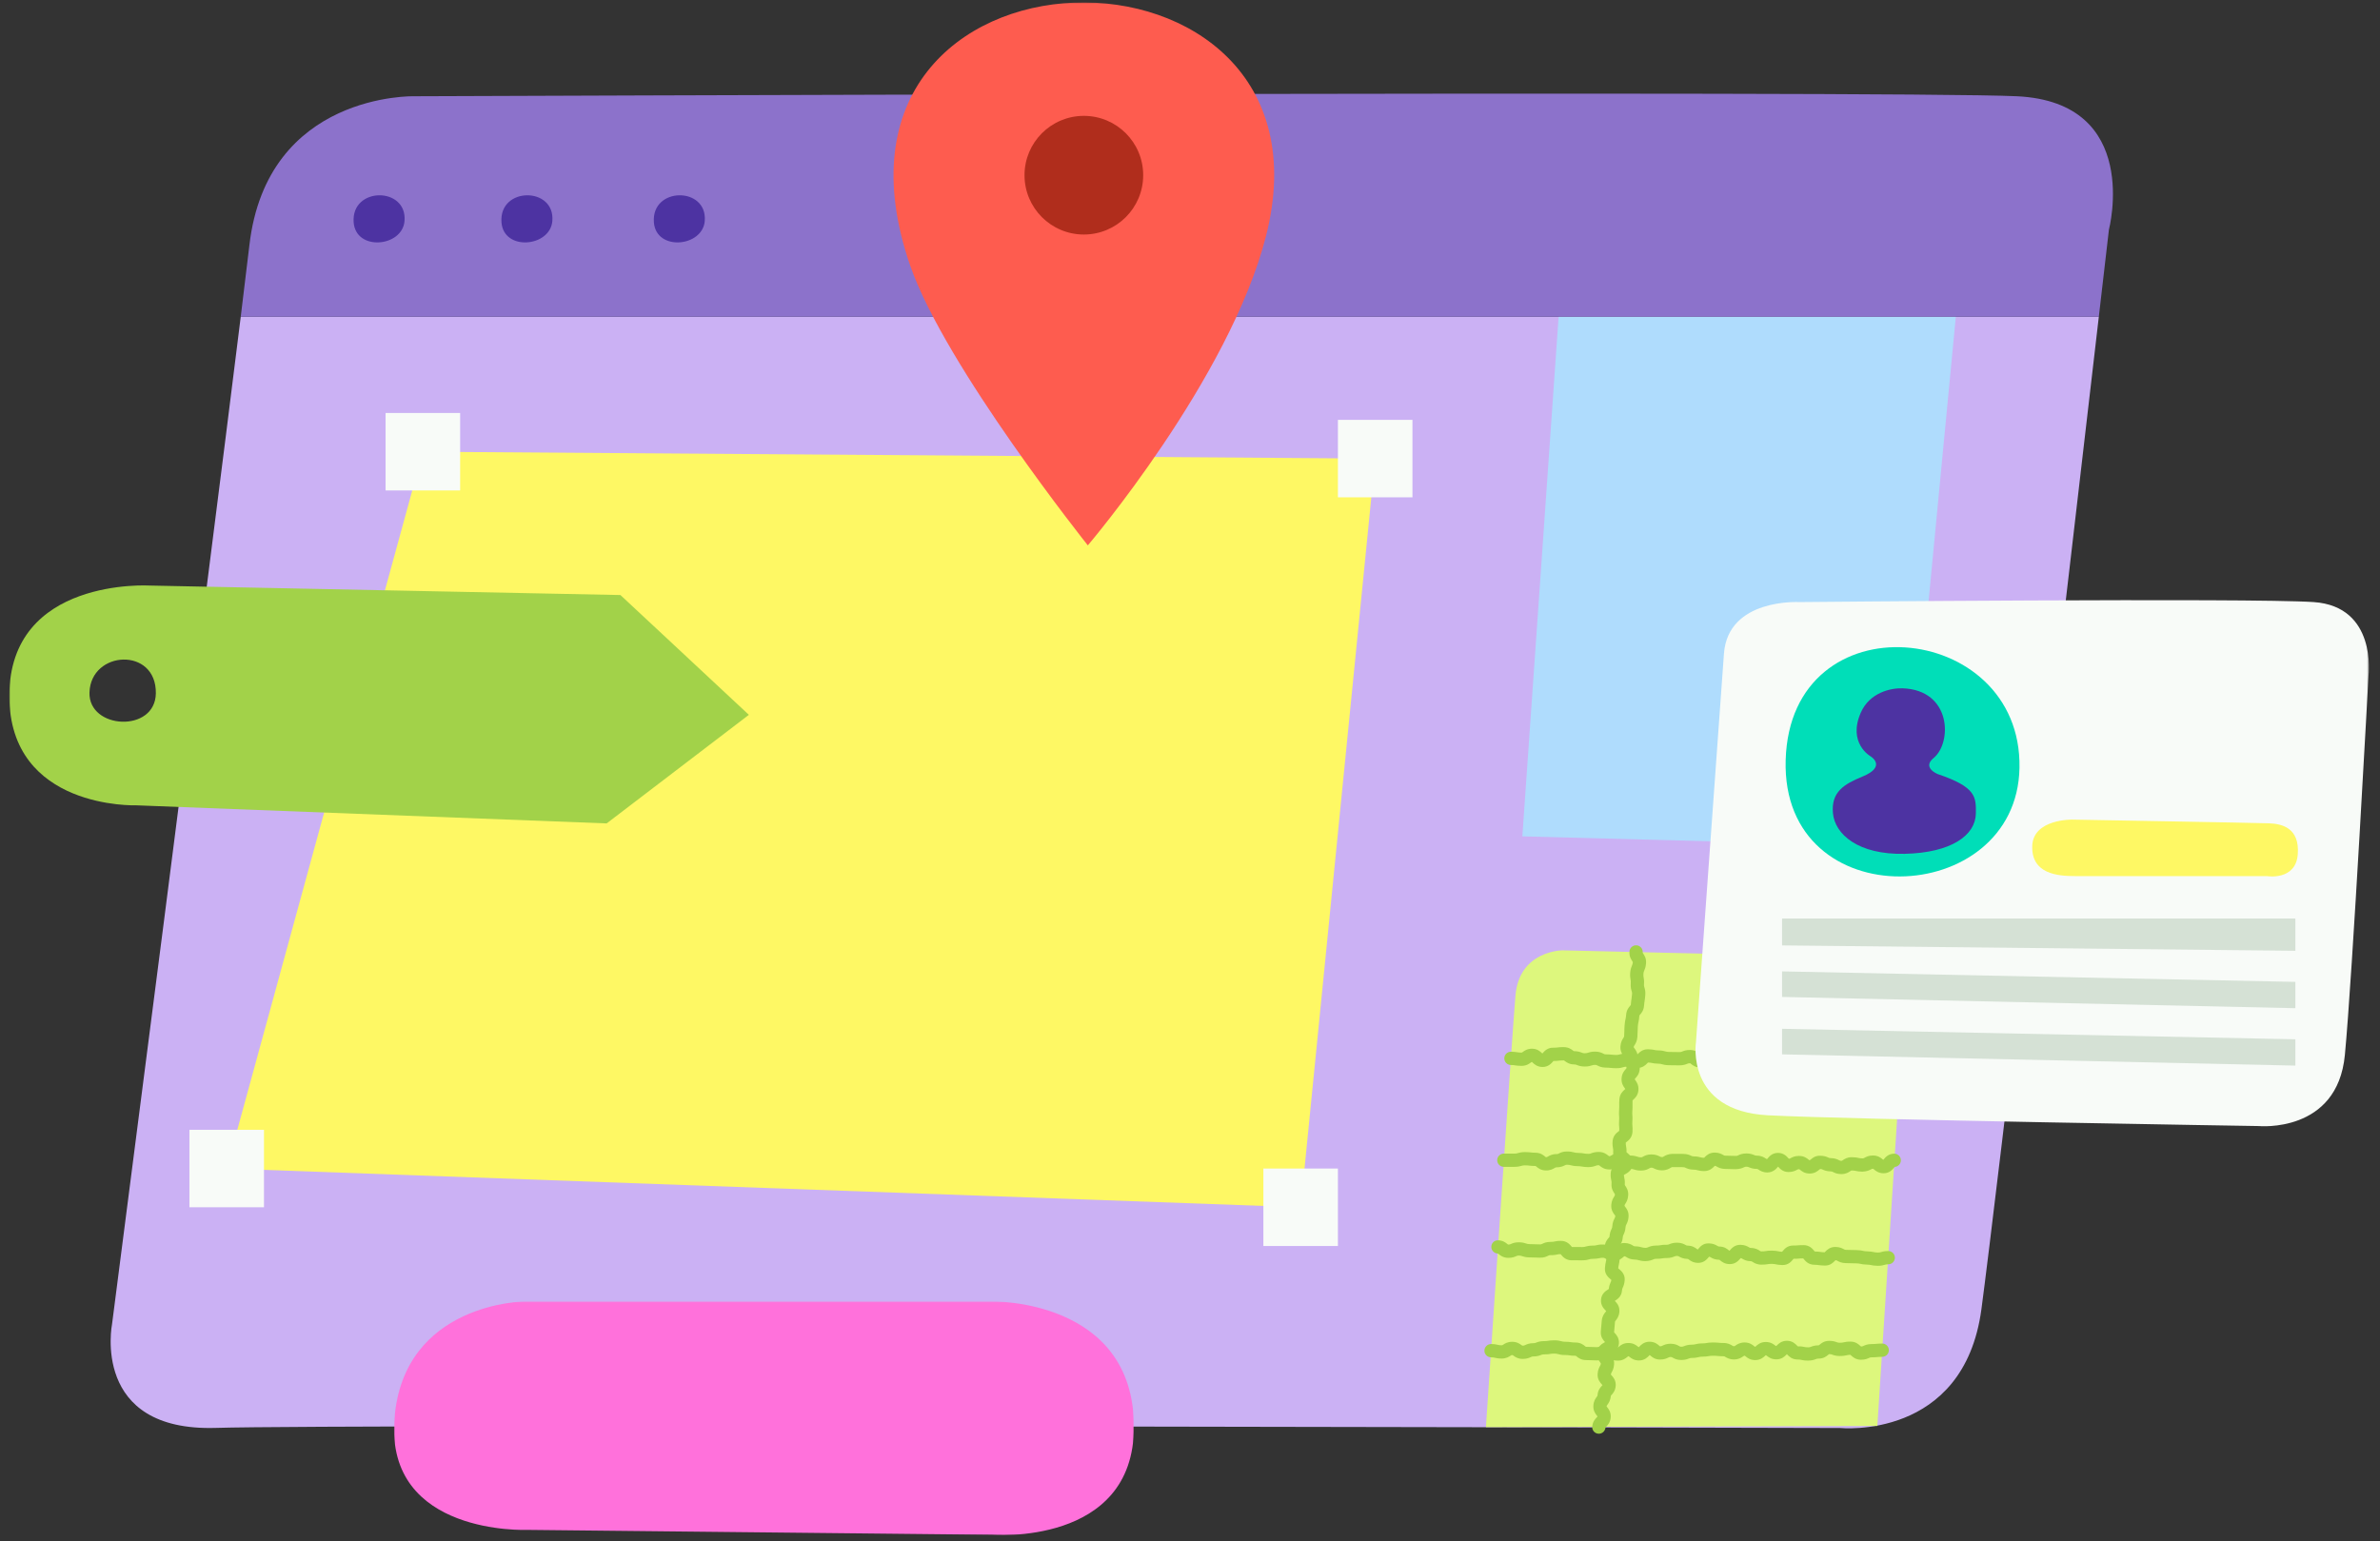 <svg viewBox="96.93 75.93 1039.305 673.14" xmlns="http://www.w3.org/2000/svg" xmlns:xlink="http://www.w3.org/1999/xlink" xmlns:blush="http://design.blush" overflow="visible" width="1039.305px" height="673.14px"><rect x="96.93" y="75.93" width="1039.305" height="673.14" fill="#333333" stroke="none"/><defs><polygon id="uiscreen-3-path-1" points="0.992 0.926 324.095 0.926 324.095 103 0.992 103"/><polygon id="uiscreen-3-path-3" points="0 669.408 1030.402 669.408 1030.402 0 0 0"/></defs><g id="UI/Screen 3" stroke="none" stroke-width="1" fill="none" fill-rule="evenodd"><g id="Group-45" transform="translate(101, 77)"><path d="M44.869,577.187 C44.869,577.187 35.448,624.298 90.267,622.585 C145.089,620.873 799.514,622.631 799.514,622.631 C799.514,622.631 853.478,628.107 861.186,570.716 C867.462,524.007 900.402,241.01 912.448,137.288 L101.057,137.288 C86.758,253.073 44.869,577.187 44.869,577.187" id="Fill-1" fill="#CBB1F4"/><path d="M876.605,40.966 C821.784,38.401 176.782,40.97 176.782,40.97 C176.782,40.97 112.539,39.257 104.83,106.07 C104.023,113.061 102.728,123.757 101.056,137.287 L912.448,137.287 C915.202,113.569 916.864,99.217 916.864,99.217 C916.864,99.217 931.425,43.531 876.605,40.966" id="Fill-3" fill="#8C72CB"/><path d="M150.367,96.025 C151.316,108.745 171.627,106.846 172.576,95.48 C173.838,80.368 149.201,80.404 150.367,96.025" id="Fill-5" fill="#4D33A2"/><path d="M214.917,96.025 C215.866,108.745 236.178,106.846 237.127,95.48 C238.389,80.368 213.752,80.404 214.917,96.025" id="Fill-7" fill="#4D33A2"/><path d="M281.473,96.025 C282.422,108.745 302.733,106.846 303.682,95.48 C304.944,80.368 280.307,80.404 281.473,96.025" id="Fill-9" fill="#4D33A2"/><polygon id="Fill-11" fill="#FEF864" points="180.585 196.225 94.928 509.303 563.904 526.221 596.453 199.223"/><g id="Group-15" transform="translate(167, 566.408)"><mask id="uiscreen-3-mask-2" fill="#fff"><use xlink:href="#uiscreen-3-path-1"/></mask><g id="Clip-14"/><path d="M261.993,0.928 L58.128,0.928 C58.128,0.928 5.02,1.357 1.166,52.323 C-2.689,103.289 58.984,100.719 58.984,100.719 L261.993,102.861 C261.993,102.861 324.087,108.007 324.095,55.749 C324.103,-0.357 261.993,0.928 261.993,0.928" id="Fill-13" fill="#FF71DB" mask="url(#uiscreen-3-mask-2)"/></g><path d="M815.737,621.729 L827.729,435.423 C827.729,435.423 830.299,418.292 811.454,417.436 C792.609,416.579 678.257,414.009 678.257,414.009 C678.257,414.009 659.412,414.009 657.699,433.71 C656.37,448.991 644.807,622.273 644.807,622.273 L815.737,621.729 Z" id="Fill-16" fill="#DDF77D"/><path d="M766.616,466.317 C766.438,466.317 766.248,466.315 766.039,466.313 C763.739,466.286 763.741,466.31 761.441,466.281 C759.749,466.26 758.798,465.88 758.101,465.599 C757.647,465.42 757.459,465.344 756.847,465.337 C755.281,465.317 754.388,465.043 753.738,464.841 C753.257,464.695 752.991,464.613 752.257,464.603 C750.331,464.579 749.242,463.933 748.521,463.505 C748.084,463.245 748.05,463.223 747.677,463.219 C747.45,463.255 747.254,463.399 747.124,463.495 C746.395,464.031 745.148,464.868 743.056,464.901 C742.118,464.887 741.703,464.945 741.177,465.015 C740.539,465.101 739.824,465.212 738.453,465.182 C736.302,465.156 735.1,464.185 734.384,463.606 C734.252,463.5 734.072,463.353 734.01,463.324 C733.287,463.329 733.174,463.375 732.72,463.56 C732.042,463.839 731.013,464.235 729.28,464.238 L724.688,464.18 C723.154,464.159 722.316,463.923 721.641,463.735 C721.156,463.596 720.862,463.514 720.093,463.505 C718.672,463.488 717.887,463.327 717.257,463.199 C716.764,463.099 716.402,463.024 715.591,463.012 C715.483,463.103 715.39,463.214 715.291,463.313 C714.582,464.041 713.246,465.433 710.873,465.356 C709.422,465.339 708.624,465.161 707.982,465.019 C707.486,464.909 707.128,464.829 706.276,464.82 C705.584,464.83 705.314,464.887 704.845,465.029 C704.177,465.231 703.298,465.498 701.67,465.486 C700.394,465.467 699.757,465.404 699.121,465.339 C698.607,465.289 698.098,465.238 697.074,465.224 C695.244,465.202 694.193,464.664 693.497,464.308 C693.052,464.079 692.959,464.033 692.487,464.026 C691.863,464.017 691.582,464.094 691.116,464.245 C690.436,464.467 689.491,464.769 687.879,464.752 C686.203,464.731 685.258,464.363 684.569,464.094 C684.107,463.913 683.915,463.839 683.29,463.832 C681.18,463.803 679.992,462.897 679.281,462.356 C679.151,462.257 678.955,462.106 678.898,462.084 C677.764,462.051 677.344,462.106 676.809,462.173 C676.21,462.248 675.574,462.346 674.304,462.329 C674.216,462.421 674.102,462.55 674.01,462.656 C673.295,463.466 671.957,464.969 669.482,464.95 C667.195,464.921 665.92,463.711 665.235,463.058 C665.116,462.945 665.007,462.817 664.864,462.726 C664.694,462.796 664.507,462.935 664.369,463.036 C663.643,463.584 662.473,464.464 660.291,464.466 C658.936,464.45 658.219,464.339 657.587,464.243 C657.058,464.161 656.639,464.094 655.697,464.084 C654.096,464.062 652.816,462.748 652.837,461.147 C652.857,459.56 654.151,458.288 655.734,458.288 L655.772,458.288 C657.123,458.307 657.838,458.416 658.47,458.514 C658.998,458.594 659.415,458.659 660.362,458.671 C660.577,458.637 660.764,458.498 660.902,458.396 C661.63,457.849 662.868,456.964 664.98,456.964 C667.267,456.995 668.543,458.207 669.227,458.856 C669.299,458.925 669.369,459.002 669.442,459.068 C669.514,458.99 669.594,458.901 669.659,458.825 C670.375,458.012 671.766,456.462 674.185,456.531 C675.129,456.543 675.555,456.49 676.087,456.423 C676.72,456.342 677.428,456.245 678.789,456.271 C680.894,456.296 682.085,457.205 682.796,457.747 C682.926,457.846 683.124,457.998 683.18,458.019 C685.037,458.058 685.98,458.425 686.671,458.693 C687.134,458.875 687.326,458.949 687.95,458.955 C688.563,458.938 688.855,458.885 689.322,458.736 C689.999,458.514 690.98,458.219 692.561,458.231 C694.391,458.255 695.442,458.793 696.137,459.147 C696.582,459.377 696.674,459.423 697.145,459.428 C698.425,459.445 699.062,459.507 699.7,459.575 C700.211,459.625 700.722,459.675 701.743,459.69 C702.425,459.678 702.703,459.62 703.174,459.479 C703.841,459.281 704.735,459.026 706.348,459.024 C707.8,459.043 708.597,459.219 709.239,459.361 C709.716,459.466 710.067,459.546 710.853,459.56 C710.963,459.469 711.053,459.358 711.153,459.257 C711.855,458.541 713.155,457.214 715.495,457.214 L715.572,457.214 C716.995,457.231 717.779,457.392 718.409,457.519 C718.921,457.623 719.289,457.697 720.166,457.709 C721.7,457.729 722.537,457.964 723.213,458.154 C723.698,458.291 723.992,458.375 724.762,458.384 L729.351,458.442 C729.922,458.457 730.063,458.385 730.515,458.2 C731.193,457.921 732.276,457.486 733.955,457.522 C736.106,457.548 737.307,458.517 738.024,459.096 C738.157,459.202 738.336,459.349 738.398,459.38 C739.464,459.392 739.879,459.339 740.407,459.271 C741.045,459.185 741.771,459.089 743.13,459.104 C743.36,459.07 743.549,458.93 743.684,458.829 C744.411,458.291 745.584,457.413 747.75,457.423 C749.677,457.45 750.762,458.094 751.483,458.524 C751.922,458.783 751.955,458.805 752.329,458.808 C753.894,458.827 754.789,459.103 755.44,459.303 C755.921,459.45 756.187,459.531 756.919,459.541 C758.609,459.562 759.56,459.942 760.257,460.219 C760.711,460.402 760.899,460.478 761.512,460.486 C763.808,460.51 763.81,460.488 766.112,460.517 C767.156,460.536 767.685,460.503 768.212,460.473 C768.841,460.438 769.463,460.406 770.72,460.421 C770.92,460.414 770.924,460.423 771.313,460.144 C772.025,459.64 773.21,458.798 775.247,458.798 L775.34,458.798 C777.309,458.825 778.457,459.548 779.141,459.979 C779.585,460.259 779.593,460.264 779.927,460.269 C779.915,460.233 780.028,460.092 780.154,459.966 C780.856,459.26 782.154,457.957 784.48,457.957 L784.561,457.957 C786.742,457.983 787.952,458.998 788.675,459.603 C788.806,459.712 788.985,459.863 789.05,459.894 C789.863,459.935 790.178,459.825 790.653,459.697 C791.306,459.517 792.185,459.317 793.757,459.296 C794.163,459.305 794.251,459.267 794.696,459.036 C795.415,458.668 796.417,458.132 798.37,458.13 C800.137,458.151 801.164,458.623 801.841,458.937 C802.29,459.144 802.426,459.207 802.96,459.212 C803.845,459.231 804.265,459.159 804.774,459.079 C805.395,458.978 806.165,458.875 807.572,458.873 C809.272,458.896 810.227,459.283 810.923,459.565 C811.378,459.748 811.564,459.824 812.172,459.832 C812.447,459.834 812.432,459.834 812.849,459.558 C813.552,459.091 814.719,458.317 816.708,458.317 L816.802,458.317 C818.47,458.339 819.411,458.695 820.099,458.957 C820.56,459.13 820.769,459.212 821.411,459.219 C823.014,459.24 823.928,459.545 824.594,459.764 C825.073,459.925 825.314,460.005 826.017,460.014 C827.618,460.034 828.898,461.348 828.88,462.947 C828.861,464.536 827.567,465.81 825.982,465.81 L825.946,465.81 C824.341,465.789 823.428,465.486 822.762,465.264 C822.282,465.103 822.041,465.022 821.337,465.015 C819.67,464.993 818.728,464.635 818.041,464.377 C817.583,464.2 817.372,464.122 816.73,464.113 C816.475,464.113 816.47,464.11 816.054,464.387 C815.342,464.861 814.2,465.663 812.098,465.627 C810.4,465.606 809.446,465.219 808.748,464.935 C808.293,464.752 808.106,464.675 807.499,464.668 C806.622,464.63 806.193,464.721 805.686,464.801 C805.063,464.902 804.304,464.998 802.888,465.007 C801.12,464.986 800.094,464.514 799.417,464.2 C798.968,463.993 798.832,463.93 798.298,463.925 C797.85,463.933 797.802,463.957 797.356,464.185 C796.641,464.557 795.57,465.147 793.683,465.091 C792.949,465.115 792.651,465.161 792.172,465.289 C791.519,465.466 790.627,465.7 789.068,465.69 C786.884,465.663 785.677,464.649 784.954,464.046 C784.824,463.937 784.644,463.786 784.58,463.752 C784.499,463.789 784.387,463.928 784.26,464.055 C783.551,464.769 782.245,466.12 779.852,466.065 C777.885,466.041 776.738,465.315 776.051,464.882 C775.617,464.61 775.6,464.599 775.266,464.594 C775.042,464.582 775.06,464.591 774.67,464.87 C773.947,465.382 772.744,466.277 770.646,466.214 C769.588,466.202 769.061,466.233 768.531,466.259 C768.014,466.289 767.493,466.317 766.616,466.317" id="Fill-18" fill="#A2D249"/><path d="M800.036,511.731 L799.956,511.731 C798.13,511.712 797.079,511.183 796.381,510.832 C795.941,510.611 795.836,510.558 795.358,510.553 C793.608,510.536 792.589,510.082 791.914,509.781 C791.467,509.584 791.315,509.514 790.765,509.509 C790.682,509.529 790.501,509.685 790.369,509.798 C789.678,510.392 788.403,511.49 786.199,511.49 L786.133,511.49 C783.962,511.467 782.753,510.478 782.032,509.889 C781.897,509.781 781.717,509.632 781.652,509.599 C781.148,509.603 781.083,509.623 780.64,509.863 C779.915,510.257 778.817,510.822 776.919,510.832 C774.489,510.805 773.193,509.363 772.497,508.587 C772.461,508.546 772.425,508.505 772.39,508.464 C772.344,508.514 772.303,508.565 772.263,508.613 C771.548,509.462 770.187,510.99 767.695,511.022 C765.682,511.002 764.516,510.224 763.818,509.76 C763.391,509.474 763.391,509.474 763.101,509.471 C761.392,509.452 760.433,509.058 759.732,508.772 C759.273,508.582 759.099,508.51 758.506,508.505 C758.03,508.538 757.934,508.546 757.479,508.764 C756.775,509.099 755.742,509.531 753.884,509.591 C752.691,509.582 752.093,509.557 751.495,509.531 C750.942,509.509 750.39,509.488 749.282,509.476 C747.369,509.457 746.284,508.83 745.565,508.418 C745.128,508.163 745.081,508.135 744.692,508.132 C744.682,508.173 744.571,508.31 744.445,508.433 C743.745,509.127 742.447,510.411 740.126,510.411 L740.064,510.411 C738.557,510.396 737.728,510.18 737.064,510.007 C736.579,509.88 736.261,509.798 735.465,509.791 C733.689,509.772 732.661,509.293 731.98,508.978 C731.535,508.774 731.4,508.711 730.874,508.705 L726.278,508.678 C725.99,508.692 725.973,508.675 725.531,508.95 C724.832,509.387 723.671,510.084 721.666,510.096 C719.848,510.077 718.8,509.557 718.107,509.212 C717.662,508.993 717.557,508.94 717.068,508.933 C716.67,508.918 716.64,508.957 716.196,509.202 C715.479,509.599 714.4,510.197 712.538,510.197 L712.452,510.197 C710.855,510.18 709.948,509.887 709.286,509.671 C708.818,509.519 708.559,509.435 707.852,509.428 C706.063,509.411 705.026,508.918 704.339,508.589 C703.89,508.377 703.769,508.32 703.257,508.315 C702.932,508.3 702.93,508.317 702.486,508.587 C701.789,509.012 700.553,509.779 698.636,509.705 C696.483,509.685 695.28,508.716 694.559,508.139 C694.427,508.033 694.244,507.887 694.182,507.856 C693.448,507.837 693.246,507.916 692.784,508.086 C692.084,508.344 691.125,508.675 689.438,508.685 C688.052,508.671 687.286,508.538 686.671,508.432 C686.158,508.342 685.752,508.274 684.836,508.264 C683.332,508.248 682.508,508.036 681.846,507.866 C681.358,507.741 681.036,507.659 680.236,507.651 C679.787,507.637 679.704,507.687 679.253,507.911 C678.546,508.265 677.387,508.788 675.621,508.783 C675.28,508.788 675.268,508.793 674.827,509.053 C674.133,509.467 672.95,510.178 671.005,510.142 C668.812,510.12 667.599,509.099 666.875,508.488 C666.745,508.378 666.565,508.228 666.501,508.195 C665.12,508.185 664.432,508.106 663.824,508.038 C663.322,507.981 662.82,507.923 661.817,507.916 C661.105,507.909 660.84,507.985 660.364,508.127 C659.7,508.32 658.726,508.562 657.206,508.577 C656.062,508.563 655.503,508.567 654.934,508.574 C654.355,508.577 653.77,508.582 652.604,508.57 C651.005,508.555 649.72,507.243 649.735,505.644 C649.75,504.053 651.046,502.774 652.633,502.774 L652.661,502.774 C653.774,502.788 654.339,502.784 654.893,502.777 C655.487,502.774 656.078,502.771 657.265,502.781 C657.995,502.795 658.238,502.712 658.714,502.57 C659.38,502.373 660.298,502.127 661.875,502.12 C663.176,502.132 663.866,502.211 664.474,502.277 C664.975,502.334 665.476,502.39 666.478,502.402 C668.669,502.425 669.882,503.445 670.606,504.055 C670.738,504.166 670.918,504.317 670.982,504.351 L670.995,504.351 C671.399,504.351 671.42,504.337 671.857,504.077 C672.552,503.663 673.784,502.962 675.68,502.988 C676.161,503.017 676.216,502.954 676.665,502.726 C677.372,502.373 678.493,501.81 680.295,501.856 C681.798,501.873 682.622,502.084 683.285,502.252 C683.771,502.377 684.094,502.461 684.893,502.467 C686.278,502.481 687.045,502.615 687.66,502.721 C688.173,502.81 688.578,502.88 689.495,502.889 C690.161,502.913 690.305,502.824 690.765,502.654 C691.465,502.392 692.448,502.057 694.11,502.053 C696.265,502.077 697.468,503.043 698.187,503.62 C698.321,503.726 698.502,503.873 698.564,503.902 C699.028,503.921 699.026,503.911 699.468,503.639 C700.166,503.214 701.421,502.505 703.314,502.519 C705.105,502.538 706.142,503.031 706.828,503.356 C707.276,503.57 707.397,503.627 707.91,503.632 C709.507,503.649 710.414,503.943 711.076,504.159 C711.544,504.312 711.803,504.394 712.51,504.402 C712.886,504.406 712.938,504.378 713.382,504.134 C714.098,503.736 715.178,503.137 717.04,503.137 L717.127,503.137 C718.943,503.158 719.992,503.678 720.684,504.021 C721.13,504.241 721.235,504.295 721.724,504.3 C722.032,504.303 722.03,504.303 722.472,504.029 C723.172,503.592 724.339,502.943 726.335,502.882 L730.932,502.911 C732.708,502.928 733.736,503.406 734.418,503.721 C734.862,503.926 734.997,503.99 735.523,503.995 C737.03,504.01 737.858,504.224 738.524,504.399 C739.008,504.524 739.326,504.608 740.121,504.615 C740.132,504.574 740.243,504.438 740.37,504.313 C741.069,503.622 742.367,502.336 744.688,502.336 L744.75,502.336 C746.663,502.356 747.746,502.983 748.463,503.397 C748.904,503.651 748.95,503.678 749.341,503.682 C750.533,503.692 751.131,503.716 751.729,503.741 C752.282,503.764 752.835,503.786 753.942,503.796 C754.427,503.813 754.517,503.757 754.972,503.538 C755.674,503.202 756.696,502.738 758.564,502.711 C760.271,502.726 761.233,503.122 761.935,503.409 C762.393,503.599 762.567,503.67 763.16,503.675 C765.173,503.697 766.339,504.474 767.037,504.938 C767.325,505.132 767.42,505.195 767.541,505.214 C767.629,505.118 767.737,504.988 767.825,504.885 C768.535,504.041 769.849,502.474 772.331,502.474 L772.39,502.474 C774.817,502.5 776.113,503.942 776.807,504.714 C776.904,504.822 776.992,504.938 777.097,505.036 C777.394,505.031 777.483,504.981 777.876,504.769 C778.589,504.38 779.66,503.8 781.511,503.8 L781.598,503.8 C783.769,503.824 784.978,504.812 785.699,505.402 C785.833,505.51 786.015,505.659 786.078,505.69 C786.272,505.675 786.454,505.521 786.586,505.406 C787.284,504.805 788.629,503.627 790.823,503.712 C792.576,503.733 793.595,504.185 794.268,504.486 C794.716,504.685 794.866,504.752 795.417,504.757 C797.243,504.776 798.294,505.305 798.99,505.656 C799.43,505.878 799.536,505.932 800.015,505.935 C800.255,505.943 800.253,505.94 800.654,505.661 C801.364,505.17 802.543,504.356 804.565,504.356 L804.646,504.356 C806.09,504.373 806.886,504.541 807.523,504.675 C808.027,504.784 808.391,504.861 809.256,504.868 C809.663,504.875 809.697,504.846 810.144,504.599 C810.861,504.207 811.938,503.611 813.799,503.611 L813.886,503.611 C816.087,503.634 817.302,504.663 818.03,505.276 C818.121,505.354 818.237,505.454 818.32,505.514 C818.401,505.425 818.494,505.315 818.569,505.224 C819.287,504.373 820.616,502.805 823.144,502.812 C824.746,502.829 826.029,504.139 826.013,505.74 C825.995,507.264 824.807,508.5 823.312,508.599 C823.221,508.702 823.101,508.841 823.007,508.954 C822.296,509.8 820.976,511.368 818.494,511.368 L818.432,511.368 C816.232,511.346 815.015,510.318 814.289,509.704 C814.157,509.591 813.975,509.44 813.912,509.406 C813.467,509.378 813.39,509.43 812.944,509.675 C812.214,510.077 811.072,510.603 809.197,510.664 C807.756,510.649 806.96,510.481 806.322,510.344 C805.818,510.238 805.454,510.161 804.588,510.152 C804.343,510.166 804.352,510.151 803.948,510.428 C803.239,510.918 802.059,511.731 800.036,511.731" id="Fill-20" fill="#A2D249"/><path d="M816.009,551.786 C815.945,551.786 815.88,551.784 815.815,551.784 C814.383,551.762 813.594,551.599 812.962,551.467 C812.446,551.361 812.077,551.284 811.195,551.271 C809.745,551.248 808.947,551.071 808.306,550.928 C807.804,550.816 807.444,550.737 806.583,550.724 C805.408,550.707 804.818,550.688 804.229,550.669 C803.664,550.652 803.099,550.635 801.969,550.618 C800.103,550.588 799.037,550.013 798.333,549.632 C797.922,549.409 797.825,549.356 797.454,549.345 C797.345,549.437 797.252,549.549 797.153,549.65 C796.439,550.371 795.114,551.769 792.721,551.679 C791.394,551.658 790.691,551.561 790.07,551.476 C789.547,551.405 789.095,551.343 788.119,551.327 C785.632,551.29 784.34,549.731 783.646,548.893 C783.555,548.784 783.445,548.65 783.358,548.555 C782.453,548.515 782.003,548.586 781.53,548.628 C780.955,548.675 780.303,548.739 779.154,548.723 C779.064,548.822 778.95,548.956 778.858,549.065 C778.137,549.916 776.873,551.495 774.276,551.458 C772.849,551.437 772.062,551.274 771.428,551.142 C770.917,551.037 770.547,550.962 769.668,550.948 C768.783,550.93 768.368,550.995 767.863,551.078 C767.235,551.179 766.442,551.296 765.052,551.282 C763.074,551.252 761.925,550.515 761.238,550.075 C760.799,549.792 760.791,549.788 760.461,549.782 C758.552,549.752 757.471,549.122 756.756,548.705 C756.398,548.498 756.299,548.441 756.064,548.424 C755.975,548.516 755.862,548.646 755.77,548.751 C755.06,549.556 753.745,551.05 751.314,551.05 L751.225,551.05 C749.065,551.016 747.864,550.037 747.148,549.454 C747.016,549.345 746.834,549.197 746.772,549.167 C744.733,549.13 743.65,548.498 742.935,548.079 C742.593,547.879 742.491,547.818 742.279,547.8 C742.188,547.895 742.076,548.026 741.988,548.132 C741.277,548.966 739.959,550.511 737.501,550.511 L737.412,550.511 C735.321,550.478 734.138,549.592 733.43,549.063 C733.043,548.773 733.043,548.773 732.83,548.771 C730.96,548.741 729.895,548.156 729.189,547.769 C728.745,547.526 728.678,547.488 728.245,547.482 C727.706,547.484 727.542,547.537 727.089,547.724 C726.406,548.002 725.356,548.405 723.633,548.399 C722.761,548.391 722.36,548.446 721.837,548.531 C721.208,548.634 720.446,548.756 719.028,548.739 C718.545,548.727 718.394,548.786 717.943,548.988 C717.246,549.298 716.167,549.701 714.404,549.743 C712.877,549.719 712.043,549.488 711.372,549.302 C710.879,549.166 710.583,549.083 709.802,549.071 C707.852,549.041 706.757,548.363 706.03,547.917 C705.597,547.646 705.571,547.632 705.218,547.626 C705.165,547.64 704.984,547.798 704.85,547.915 C704.159,548.52 702.882,549.638 700.677,549.638 L700.578,549.638 C698.673,549.607 697.594,548.984 696.879,548.571 C696.436,548.314 696.388,548.288 695.99,548.282 C695.189,548.253 694.847,548.343 694.347,548.45 C693.687,548.598 692.861,548.735 691.377,548.756 C690.678,548.737 690.393,548.82 689.915,548.958 C689.253,549.152 688.38,549.411 686.759,549.39 C685.65,549.373 685.093,549.377 684.536,549.387 C683.939,549.397 683.341,549.399 682.147,549.385 C679.688,549.348 678.4,547.837 677.705,547.026 C677.613,546.917 677.526,546.8 677.426,546.698 C676.703,546.636 676.377,546.762 675.902,546.86 C675.251,546.992 674.444,547.168 672.968,547.138 C672.523,547.143 672.421,547.175 671.976,547.392 C671.266,547.739 670.241,548.28 668.346,548.235 C667.152,548.217 666.559,548.194 665.961,548.171 C665.406,548.148 664.848,548.128 663.74,548.111 C662.141,548.086 661.232,547.782 660.568,547.56 C660.103,547.405 659.847,547.32 659.143,547.309 C658.681,547.318 658.517,547.354 658.064,547.558 C657.367,547.869 656.26,548.356 654.523,548.312 C652.373,548.28 651.176,547.31 650.459,546.733 C650.326,546.626 650.146,546.479 650.083,546.449 C648.484,546.426 647.139,545.105 647.161,543.506 C647.186,541.919 648.412,540.645 649.992,540.645 L650.036,540.645 C652.187,540.678 653.385,541.647 654.102,542.224 C654.234,542.332 654.415,542.479 654.478,542.51 C655.118,542.53 655.243,542.47 655.695,542.268 C656.389,541.957 657.413,541.508 659.232,541.514 C660.833,541.538 661.742,541.842 662.406,542.064 C662.886,542.224 663.125,542.306 663.829,542.315 C665.006,542.334 665.599,542.356 666.186,542.38 C666.749,542.402 667.306,542.423 668.435,542.439 C668.878,542.429 668.988,542.402 669.433,542.185 C670.14,541.838 671.155,541.349 673.057,541.342 C673.887,541.374 674.23,541.285 674.739,541.182 C675.392,541.05 676.203,540.878 677.671,540.904 C680.131,540.94 681.42,542.451 682.114,543.263 C682.206,543.372 682.293,543.488 682.394,543.591 C683.405,543.607 683.933,543.599 684.459,543.593 C685.058,543.581 685.655,543.575 686.848,543.595 C687.574,543.628 687.828,543.528 688.306,543.39 C688.972,543.2 689.872,542.981 691.466,542.961 C692.259,542.989 692.604,542.9 693.102,542.791 C693.762,542.645 694.547,542.429 696.079,542.487 C697.983,542.515 699.064,543.14 699.779,543.553 C700.222,543.809 700.269,543.836 700.667,543.842 C700.799,543.783 700.91,543.66 701.033,543.553 C701.724,542.949 703.003,541.83 705.208,541.83 L705.306,541.83 C707.257,541.86 708.352,542.538 709.077,542.985 C709.514,543.255 709.538,543.269 709.893,543.275 C711.415,543.3 712.249,543.53 712.919,543.717 C713.413,543.852 713.709,543.935 714.492,543.947 C714.946,543.932 715.118,543.902 715.575,543.698 C716.272,543.389 717.343,542.968 719.116,542.943 C719.997,542.953 720.384,542.896 720.906,542.811 C721.533,542.71 722.271,542.562 723.724,542.603 C724.257,542.591 724.429,542.549 724.884,542.364 C725.565,542.083 726.631,541.67 728.334,541.687 C730.206,541.717 731.272,542.302 731.978,542.688 C732.421,542.932 732.488,542.97 732.919,542.975 C735.009,543.008 736.194,543.892 736.902,544.423 C737.124,544.589 737.218,544.66 737.299,544.69 C737.386,544.595 737.49,544.474 737.575,544.374 C738.295,543.528 739.558,541.904 742.15,541.994 C744.063,542.024 745.146,542.657 745.861,543.075 C746.299,543.332 746.344,543.358 746.735,543.364 C748.893,543.398 750.093,544.377 750.81,544.96 C750.921,545.051 751.066,545.17 751.148,545.224 C751.232,545.134 751.334,545.016 751.419,544.921 C752.128,544.115 753.444,542.621 755.875,542.621 L755.964,542.621 C757.875,542.651 758.958,543.281 759.673,543.698 C760.113,543.955 760.159,543.981 760.552,543.987 C762.531,544.016 763.68,544.755 764.366,545.196 C764.806,545.477 764.814,545.481 765.142,545.486 C766.036,545.5 766.442,545.437 766.947,545.356 C767.573,545.257 768.374,545.121 769.759,545.152 C771.183,545.176 771.968,545.338 772.6,545.468 C773.066,545.564 773.415,545.636 774.141,545.658 C774.232,545.558 774.345,545.427 774.436,545.318 C775.156,544.47 776.405,542.921 779.018,542.927 C780.01,542.934 780.524,542.898 781.028,542.854 C781.641,542.8 782.336,542.747 783.635,542.761 C786.123,542.8 787.415,544.358 788.11,545.196 C788.198,545.304 788.31,545.439 788.399,545.536 C789.604,545.562 790.268,545.652 790.857,545.733 C791.366,545.804 791.808,545.864 792.724,545.881 C792.834,545.788 792.926,545.679 793.028,545.577 C793.732,544.864 795.033,543.547 797.363,543.547 L797.456,543.547 C799.322,543.577 800.388,544.153 801.091,544.534 C801.532,544.773 801.613,544.817 802.058,544.822 C803.231,544.84 803.82,544.858 804.408,544.877 C804.974,544.894 805.54,544.911 806.672,544.929 C808.123,544.951 808.921,545.128 809.563,545.271 C810.064,545.383 810.424,545.462 811.284,545.475 C812.715,545.498 813.503,545.66 814.135,545.792 C814.651,545.898 815.021,545.975 815.904,545.988 C816.609,546.024 816.878,545.923 817.356,545.781 C818.026,545.583 818.922,545.349 820.54,545.338 C822.14,545.362 823.417,546.681 823.394,548.28 C823.368,549.865 822.076,551.133 820.497,551.133 C820.431,551.137 820.374,551.133 820.32,551.132 C819.701,551.132 819.443,551.209 818.995,551.341 C818.354,551.529 817.486,551.786 816.009,551.786" id="Fill-22" fill="#A2D249"/><path d="M702.411,593.208 C700.654,593.208 699.629,592.764 698.947,592.467 C698.498,592.273 698.346,592.207 697.795,592.207 C697.185,592.207 696.997,592.281 696.538,592.458 C695.836,592.732 694.876,593.105 693.178,593.105 C691.94,593.105 691.321,593.07 690.703,593.032 C690.169,593.001 689.633,592.969 688.565,592.969 C686.379,592.969 685.156,591.971 684.426,591.377 C684.294,591.268 684.111,591.121 684.047,591.086 L684.02,591.086 C682.579,591.086 681.858,590.983 681.225,590.888 C680.696,590.811 680.277,590.75 679.334,590.75 C677.797,590.75 676.953,590.524 676.274,590.341 C675.785,590.209 675.491,590.13 674.722,590.13 C673.789,590.13 673.376,590.194 672.853,590.273 C672.212,590.374 671.482,590.485 670.108,590.485 C669.499,590.485 669.31,590.558 668.852,590.736 C668.152,591.007 667.193,591.38 665.496,591.38 C664.984,591.38 664.864,591.437 664.415,591.647 C663.723,591.969 662.678,592.458 660.881,592.458 C658.783,592.458 657.583,591.582 656.866,591.06 C656.476,590.775 656.476,590.775 656.267,590.775 C655.983,590.775 655.983,590.775 655.558,591.056 C654.853,591.52 653.676,592.295 651.654,592.295 C650.165,592.295 649.345,592.103 648.686,591.949 C648.188,591.832 647.859,591.754 647.045,591.754 C645.445,591.754 644.147,590.457 644.147,588.857 C644.147,587.256 645.445,585.958 647.045,585.958 C648.531,585.958 649.352,586.151 650.011,586.306 C650.509,586.422 650.837,586.5 651.654,586.5 C651.938,586.5 651.938,586.5 652.367,586.219 C653.068,585.755 654.244,584.98 656.267,584.98 C658.364,584.98 659.564,585.855 660.281,586.377 C660.672,586.663 660.672,586.663 660.881,586.663 C661.393,586.663 661.514,586.606 661.962,586.396 C662.654,586.074 663.7,585.585 665.496,585.585 C666.107,585.585 666.296,585.511 666.754,585.334 C667.454,585.061 668.412,584.689 670.108,584.689 C671.039,584.689 671.452,584.624 671.973,584.545 C672.616,584.446 673.346,584.334 674.722,584.334 C676.257,584.334 677.101,584.561 677.779,584.744 C678.268,584.875 678.562,584.955 679.334,584.955 C680.7,584.955 681.425,585.061 682.062,585.155 C682.591,585.232 683.009,585.292 683.952,585.292 C686.138,585.292 687.359,586.289 688.09,586.885 C688.222,586.995 688.405,587.142 688.469,587.175 L688.521,587.175 C689.822,587.175 690.432,587.211 691.042,587.248 C691.576,587.278 692.11,587.309 693.178,587.309 C693.789,587.309 693.977,587.236 694.436,587.057 C695.139,586.785 696.097,586.412 697.795,586.412 C699.549,586.412 700.575,586.857 701.255,587.151 C701.706,587.347 701.858,587.414 702.411,587.414 C702.555,587.385 702.735,587.234 702.868,587.124 C703.601,586.517 704.826,585.5 707.024,585.5 C709.189,585.5 710.408,586.47 711.137,587.047 C711.27,587.155 711.456,587.302 711.518,587.332 C711.54,587.334 711.552,587.337 711.556,587.341 C711.669,587.248 711.761,587.132 711.863,587.027 C712.564,586.3 713.872,584.948 716.255,584.948 C718.487,584.948 719.719,586.013 720.457,586.649 C720.587,586.762 720.766,586.919 720.832,586.955 C721.349,586.94 721.455,586.889 721.899,586.671 C722.598,586.332 723.652,585.819 725.472,585.819 C727.39,585.819 728.482,586.442 729.207,586.853 C729.646,587.102 729.693,587.128 730.078,587.128 C730.693,587.128 730.882,587.055 731.343,586.877 C732.042,586.606 733.001,586.236 734.695,586.236 C735.504,586.236 735.831,586.157 736.323,586.038 C736.985,585.879 737.811,585.679 739.31,585.679 C740.211,585.679 740.609,585.61 741.115,585.521 C741.739,585.412 742.517,585.276 743.92,585.276 C745.213,585.276 745.857,585.338 746.503,585.398 C747.011,585.448 747.519,585.497 748.535,585.497 C750.499,585.497 751.653,586.197 752.344,586.616 C752.791,586.883 752.809,586.894 753.153,586.894 C753.39,586.894 753.39,586.894 753.791,586.612 C754.504,586.108 755.696,585.268 757.768,585.268 C759.964,585.268 761.188,586.28 761.923,586.883 C762.055,586.993 762.237,587.143 762.302,587.177 C762.509,587.115 762.618,586.989 762.741,586.877 C763.434,586.244 764.726,585.063 767.005,585.063 C769.15,585.063 770.365,586.002 771.09,586.564 C771.226,586.67 771.412,586.815 771.475,586.843 C771.645,586.81 771.757,586.671 771.882,586.547 C772.582,585.843 773.886,584.535 776.243,584.535 C778.625,584.535 779.932,585.881 780.634,586.606 C780.76,586.734 780.871,586.877 781.022,586.979 C782.306,586.914 783.116,587.08 783.764,587.215 C784.266,587.319 784.628,587.394 785.488,587.394 C786.11,587.394 786.303,587.321 786.768,587.145 C787.463,586.881 788.416,586.521 790.101,586.521 C790.226,586.495 790.406,586.341 790.538,586.23 C791.272,585.608 792.502,584.566 794.719,584.566 C796.378,584.566 797.319,584.902 798.006,585.148 C798.476,585.315 798.688,585.391 799.344,585.391 C800.188,585.391 800.547,585.314 801.041,585.206 C801.692,585.065 802.502,584.889 803.97,584.889 C806.258,584.889 807.552,586.082 808.246,586.723 C808.378,586.843 808.56,587.009 808.627,587.051 C809.125,587.021 809.261,586.958 809.712,586.754 C810.4,586.44 811.442,585.966 813.228,585.966 C814.249,585.966 814.761,585.917 815.27,585.868 C815.919,585.808 816.566,585.746 817.862,585.746 C819.462,585.746 820.76,587.043 820.76,588.643 C820.76,590.244 819.462,591.541 817.862,591.541 C816.842,591.541 816.33,591.59 815.821,591.639 C815.172,591.7 814.524,591.762 813.228,591.762 C812.698,591.762 812.562,591.824 812.112,592.028 C811.423,592.343 810.382,592.817 808.596,592.817 C806.307,592.817 805.013,591.624 804.318,590.983 C804.186,590.862 804.005,590.696 803.937,590.655 C803.124,590.685 802.766,590.762 802.271,590.87 C801.62,591.011 800.811,591.186 799.344,591.186 C797.686,591.186 796.745,590.851 796.059,590.605 C795.589,590.439 795.374,590.362 794.719,590.362 C794.595,590.388 794.414,590.541 794.281,590.653 C793.548,591.275 792.317,592.317 790.101,592.317 C789.478,592.317 789.284,592.39 788.819,592.566 C788.124,592.83 787.171,593.19 785.488,593.19 C784.033,593.19 783.231,593.024 782.586,592.89 C782.085,592.787 781.723,592.71 780.864,592.71 C778.483,592.71 777.178,591.364 776.476,590.641 C776.393,590.556 776.317,590.467 776.232,590.386 C776.147,590.466 776.07,590.554 775.987,590.635 C775.287,591.339 773.983,592.649 771.625,592.649 C769.478,592.649 768.264,591.707 767.539,591.145 C767.403,591.04 767.216,590.896 767.154,590.868 L766.944,590.862 C766.882,590.916 766.772,591.043 766.65,591.155 C765.958,591.789 764.665,592.969 762.387,592.969 C760.19,592.969 758.966,591.958 758.232,591.354 C758.101,591.245 757.917,591.094 757.852,591.06 C757.532,591.064 757.532,591.064 757.131,591.347 C756.417,591.851 755.225,592.69 753.153,592.69 C751.189,592.69 750.035,591.99 749.345,591.572 C748.897,591.303 748.88,591.292 748.535,591.292 C747.242,591.292 746.598,591.23 745.952,591.169 C745.444,591.121 744.935,591.072 743.92,591.072 C743.018,591.072 742.62,591.141 742.115,591.23 C741.49,591.339 740.713,591.475 739.31,591.475 C738.5,591.475 738.174,591.554 737.682,591.673 C737.019,591.832 736.192,592.032 734.695,592.032 C734.082,592.032 733.892,592.105 733.433,592.283 C732.732,592.554 731.774,592.924 730.078,592.924 C728.159,592.924 727.067,592.301 726.343,591.89 C725.903,591.641 725.856,591.615 725.472,591.615 C724.986,591.615 724.881,591.665 724.435,591.882 C723.737,592.222 722.683,592.736 720.864,592.736 C718.634,592.736 717.402,591.669 716.666,591.034 C716.553,590.937 716.406,590.809 716.325,590.75 C716.22,590.843 716.129,590.953 716.032,591.052 C715.331,591.779 714.023,593.131 711.641,593.131 C709.475,593.131 708.258,592.164 707.529,591.584 C707.395,591.477 707.211,591.332 707.146,591.299 L706.914,591.303 C706.883,591.325 706.701,591.475 706.569,591.584 C705.835,592.192 704.611,593.208 702.411,593.208" id="Fill-24" fill="#A2D249"/><path d="M694.121,625.13 C694.05,625.13 693.977,625.126 693.904,625.122 C692.309,625 691.112,623.649 691.233,622.053 C691.401,619.848 692.521,618.696 693.189,618.008 C693.312,617.884 693.479,617.71 693.519,617.648 C693.51,617.527 693.357,617.333 693.244,617.192 C692.655,616.447 691.559,615.063 691.731,612.775 C691.882,610.778 692.712,609.667 693.208,609.003 C693.527,608.577 693.527,608.577 693.55,608.262 C693.712,606.116 694.748,604.974 695.364,604.29 C695.481,604.162 695.642,603.986 695.674,603.927 C695.68,603.897 695.687,603.881 695.695,603.877 C695.604,603.759 695.493,603.654 695.392,603.545 C694.698,602.785 693.406,601.37 693.588,598.967 C693.722,597.186 694.276,596.182 694.642,595.518 C694.88,595.086 694.951,594.955 694.991,594.431 C694.977,594.337 694.835,594.147 694.728,594.005 C694.18,593.273 693.155,591.906 693.323,589.669 C693.527,586.974 695.574,585.812 696.674,585.187 C696.718,585.16 696.767,585.132 696.817,585.104 C696.813,585.098 696.808,585.092 696.803,585.087 C696.102,584.326 694.797,582.911 694.979,580.5 C695.07,579.312 695.129,578.72 695.187,578.125 C695.242,577.567 695.299,577.008 695.382,575.89 C695.536,573.841 696.434,572.718 696.972,572.046 C697.218,571.741 697.272,571.671 697.295,571.535 C697.21,571.441 697.089,571.315 696.993,571.215 C696.253,570.45 694.88,569.027 695.062,566.579 C695.257,563.992 697.085,562.806 698.066,562.17 C698.187,562.091 698.346,561.987 698.468,561.902 C698.615,560.421 698.998,559.572 699.281,558.944 C699.445,558.578 699.538,558.372 699.593,557.965 C699.479,557.861 699.334,557.738 699.223,557.644 C698.299,556.865 696.576,555.414 696.774,552.782 C696.878,551.422 697.034,550.709 697.174,550.079 C697.291,549.555 697.384,549.141 697.453,548.196 C697.491,547.713 697.445,547.604 697.261,547.142 C696.972,546.417 696.534,545.322 696.67,543.502 C696.831,541.374 697.838,540.236 698.441,539.556 C698.549,539.433 698.715,539.246 698.743,539.188 C698.898,537.333 699.334,536.406 699.655,535.73 C699.866,535.278 699.955,535.092 700,534.473 C700.123,532.875 700.524,531.971 700.96,531.112 C701.181,530.677 701.264,530.513 701.308,529.94 C701.259,529.813 701.142,529.694 701.04,529.564 C700.46,528.824 699.381,527.449 699.551,525.176 C699.694,523.291 700.362,522.255 700.804,521.568 C701.075,521.148 701.119,521.083 701.149,520.665 C701.128,520.474 700.996,520.277 700.9,520.137 C700.376,519.364 699.496,518.074 699.66,515.91 C699.715,515.19 699.655,514.92 699.545,514.432 C699.392,513.756 699.185,512.829 699.304,511.247 C699.508,508.581 701.528,507.419 702.672,506.788 C701.739,505.988 700.194,504.553 700.383,502.048 C700.441,501.271 700.387,500.967 700.293,500.463 C700.166,499.775 700.008,498.916 700.123,497.386 C700.306,494.954 701.85,493.754 702.681,493.109 C702.792,493.022 702.932,492.914 703.026,492.831 C703.081,492.017 703.045,491.624 703,491.136 C702.941,490.507 702.869,489.725 702.974,488.328 C703.045,487.395 703.013,486.976 702.972,486.447 C702.923,485.796 702.866,485.061 702.968,483.687 C703.045,482.674 703.034,482.164 703.022,481.653 C703.008,481.002 702.994,480.35 703.091,479.058 C703.264,476.754 704.588,475.552 705.298,474.906 C705.424,474.794 705.561,474.693 705.666,474.552 C705.605,474.469 705.468,474.275 705.367,474.135 C704.812,473.358 703.887,472.056 704.051,469.859 C704.215,467.715 705.245,466.575 705.86,465.895 C705.976,465.766 706.136,465.589 706.167,465.528 C706.221,464.953 706.19,464.881 705.984,464.417 C705.654,463.674 705.158,462.552 705.3,460.67 C705.29,460.619 705.141,460.427 705.031,460.287 C704.456,459.548 703.385,458.173 703.555,455.906 C703.698,454.011 704.375,452.971 704.824,452.282 C705.103,451.857 705.14,451.802 705.169,451.389 C705.249,450.336 705.254,449.806 705.258,449.276 C705.264,448.649 705.267,448.021 705.362,446.774 C705.466,445.419 705.62,444.71 705.756,444.083 C705.871,443.555 705.962,443.14 706.033,442.188 C706.192,440.082 707.171,438.948 707.756,438.271 C708.071,437.904 708.071,437.904 708.086,437.703 C708.183,436.435 708.282,435.807 708.381,435.179 C708.462,434.661 708.543,434.145 708.62,433.106 C708.665,432.503 708.61,432.324 708.462,431.845 C708.235,431.122 707.926,430.13 708.054,428.428 C708.114,427.638 708.058,427.314 707.971,426.821 C707.85,426.138 707.701,425.289 707.814,423.776 C707.938,422.144 708.326,421.24 708.606,420.58 C708.801,420.127 708.899,419.901 708.948,419.23 C708.928,419.026 708.797,418.829 708.701,418.686 C708.187,417.918 707.329,416.635 707.49,414.486 C707.608,412.89 708.997,411.681 710.598,411.813 C712.193,411.934 713.39,413.324 713.27,414.92 C713.261,415.026 713.27,415.069 713.27,415.069 C713.291,415.124 713.422,415.32 713.517,415.464 C714.031,416.232 714.891,417.515 714.728,419.663 C714.604,421.295 714.218,422.2 713.936,422.86 C713.742,423.314 713.644,423.54 713.595,424.212 C713.534,425 713.591,425.325 713.678,425.818 C713.799,426.5 713.948,427.349 713.835,428.862 C713.789,429.464 713.844,429.644 713.993,430.122 C714.22,430.845 714.529,431.835 714.4,433.539 C714.305,434.813 714.204,435.443 714.106,436.076 C714.025,436.59 713.944,437.105 713.866,438.141 C713.708,440.244 712.729,441.378 712.144,442.056 C711.829,442.421 711.829,442.421 711.814,442.621 C711.712,443.978 711.556,444.689 711.42,445.318 C711.305,445.844 711.214,446.261 711.142,447.211 C711.063,448.264 711.058,448.794 711.054,449.324 C711.048,449.95 711.044,450.579 710.95,451.826 C710.805,453.722 710.127,454.762 709.681,455.448 C709.401,455.875 709.365,455.93 709.335,456.341 C709.345,456.394 709.493,456.586 709.602,456.726 C710.179,457.465 711.25,458.841 711.08,461.109 C711.046,461.536 711.078,461.609 711.284,462.07 C711.612,462.814 712.11,463.937 711.969,465.816 C711.807,467.958 710.776,469.1 710.159,469.781 C710.043,469.909 709.884,470.085 709.851,470.145 L709.829,470.403 C709.849,470.438 709.986,470.632 710.088,470.772 C710.641,471.549 711.566,472.851 711.402,475.046 C711.229,477.352 709.904,478.554 709.193,479.199 C709.069,479.312 708.93,479.414 708.827,479.554 C708.794,480.506 708.805,481.016 708.816,481.526 C708.831,482.178 708.845,482.828 708.748,484.121 C708.677,485.055 708.709,485.474 708.75,486.002 C708.799,486.652 708.855,487.389 708.754,488.762 C708.684,489.673 708.722,490.081 708.77,490.598 C708.829,491.226 708.901,492.009 708.797,493.405 C708.61,495.841 707.067,497.04 706.237,497.686 C706.122,497.775 706.001,497.856 705.893,497.952 C705.85,498.641 705.905,498.937 705.992,499.41 C706.11,500.048 706.254,500.832 706.184,502.159 C706.298,502.265 706.444,502.391 706.558,502.487 C707.469,503.267 709.165,504.715 708.967,507.336 C708.762,510.053 706.662,511.209 705.531,511.829 C705.392,511.907 705.211,512.007 705.063,512.094 C705.058,512.529 705.114,512.776 705.199,513.159 C705.352,513.835 705.559,514.762 705.441,516.346 C705.462,516.537 705.594,516.733 705.69,516.874 C706.215,517.646 707.094,518.937 706.93,521.101 C706.786,522.985 706.118,524.023 705.677,524.708 C705.405,525.13 705.362,525.194 705.332,525.615 C705.381,525.737 705.498,525.857 705.6,525.986 C706.179,526.727 707.258,528.102 707.088,530.375 C706.968,531.971 706.565,532.877 706.128,533.737 C705.907,534.173 705.824,534.337 705.78,534.91 C705.652,536.595 705.217,537.522 704.895,538.198 C704.684,538.65 704.596,538.836 704.551,539.455 C704.389,541.581 703.381,542.719 702.779,543.399 C702.672,543.521 702.506,543.708 702.477,543.766 C702.413,544.417 702.458,544.526 702.642,544.988 C702.932,545.713 703.369,546.808 703.233,548.63 C703.13,549.99 702.974,550.703 702.834,551.333 C702.731,551.792 702.648,552.167 702.581,552.888 C702.696,552.993 702.845,553.118 702.958,553.212 C703.883,553.993 705.605,555.444 705.405,558.076 C705.279,559.736 704.867,560.653 704.565,561.321 C704.364,561.774 704.269,561.98 704.223,562.625 C704.028,565.211 702.202,566.396 701.221,567.032 C701.181,567.059 701.136,567.087 701.091,567.116 C701.115,567.142 701.138,567.164 701.16,567.187 C701.898,567.952 703.273,569.375 703.089,571.825 C702.934,573.873 702.036,574.995 701.498,575.667 C701.181,576.063 701.181,576.063 701.162,576.323 C701.071,577.51 701.014,578.105 700.955,578.696 C700.902,579.238 700.848,579.781 700.767,580.836 C700.856,580.951 700.964,581.051 701.064,581.159 C701.764,581.917 703.067,583.332 702.887,585.741 C702.683,588.438 700.636,589.6 699.536,590.224 C699.453,590.272 699.354,590.327 699.259,590.384 C699.295,590.436 699.332,590.484 699.366,590.529 C699.915,591.262 700.939,592.627 700.771,594.865 C700.638,596.65 700.083,597.653 699.717,598.318 C699.492,598.723 699.417,598.862 699.376,599.31 C699.464,599.427 699.572,599.526 699.67,599.634 C700.364,600.395 701.656,601.81 701.475,604.213 C701.313,606.359 700.277,607.501 699.66,608.185 C699.544,608.313 699.383,608.488 699.351,608.549 C699.178,610.695 698.348,611.809 697.851,612.473 C697.534,612.896 697.534,612.896 697.512,613.21 C697.519,613.254 697.674,613.448 697.787,613.592 C698.376,614.335 699.472,615.716 699.3,618.004 C699.132,620.212 698.012,621.362 697.344,622.051 C697.221,622.176 697.053,622.349 697.014,622.411 C696.898,623.936 695.625,625.13 694.121,625.13" id="Fill-26" fill="#A2D249"/><polygon id="Fill-28" fill="#AFDCFD" points="660.719 364.221 827.847 368.611 849.999 137.335 676.543 137.335"/><mask id="uiscreen-3-mask-4" fill="#fff"><use xlink:href="#uiscreen-3-path-3"/></mask><g id="Clip-31"/><polygon id="Fill-30" fill="#F8FBF8" mask="url(#uiscreen-3-mask-4)" points="78.653 526.221 111.203 526.221 111.203 492.386 78.653 492.386"/><polygon id="Fill-32" fill="#F8FBF8" mask="url(#uiscreen-3-mask-4)" points="547.629 543.138 580.179 543.138 580.179 509.303 547.629 509.303"/><polygon id="Fill-33" fill="#F8FBF8" mask="url(#uiscreen-3-mask-4)" points="164.311 213.142 196.861 213.142 196.861 179.307 164.311 179.307"/><polygon id="Fill-34" fill="#F8FBF8" mask="url(#uiscreen-3-mask-4)" points="580.178 216.14 612.728 216.14 612.728 182.305 580.178 182.305"/><path d="M35.005,301.356 C35.608,282.92 64.239,281.401 63.987,301.731 C63.773,319.127 34.475,317.563 35.005,301.356 L35.005,301.356 Z M266.866,258.822 L61.352,254.681 C61.352,254.681 -0.001,250.912 -0.001,302.861 C-0.001,352.545 55.331,350.663 55.331,350.663 L260.844,358.567 L322.95,311.142 L266.866,258.822 Z" id="Fill-35" fill="#A2D249" mask="url(#uiscreen-3-mask-4)"/><path d="M470.964,237.126 C470.964,237.126 532.733,164.608 548.726,102.215 C584.527,-37.458 341.445,-34.761 393.444,115.064 C408.699,159.018 470.964,237.126 470.964,237.126" id="Fill-36" fill="#FE5C4F" mask="url(#uiscreen-3-mask-4)"/><path d="M495.142,75.447 C495.142,89.758 483.54,101.358 469.23,101.358 C454.919,101.358 443.319,89.758 443.319,75.447 C443.319,61.136 454.919,49.536 469.23,49.536 C483.54,49.536 495.142,61.136 495.142,75.447" id="Fill-37" fill="#B02D1C" mask="url(#uiscreen-3-mask-4)"/><path d="M748.745,284.453 L736.527,454.097 C736.527,454.097 731.828,484.172 768.013,486.052 C804.196,487.931 982.299,490.751 982.299,490.751 C982.299,490.751 1016.603,494.04 1019.893,459.735 C1023.182,425.431 1030.231,293.851 1030.231,293.851 C1030.231,293.851 1033.991,263.776 1006.266,261.896 C978.54,260.016 781.641,261.896 781.641,261.896 C781.641,261.896 750.499,260.109 748.745,284.453" id="Fill-38" fill="#F8FBF8" mask="url(#uiscreen-3-mask-4)"/><path d="M775.7,330.935 C773.731,400.152 876.715,396.059 877.804,334.253 C878.943,269.68 777.723,259.79 775.7,330.935" id="Fill-39" fill="#00DEB8" mask="url(#uiscreen-3-mask-4)"/><path d="M826.724,299.558 C821.664,299.39 812.376,301.355 808.507,310.19 C802.637,323.595 812.791,329.277 812.791,329.277 C812.791,329.277 820.09,333.654 809.197,338.123 C801.154,341.423 795.512,344.85 796.342,354.066 C797.171,363.281 807.308,372.312 827.673,371.851 C848.039,371.39 858.604,363.764 858.753,354.228 C858.867,346.97 858.868,342.685 842.095,337.017 C842.095,337.017 835.13,334.247 840.298,330.014 C848.453,323.332 848.177,300.267 826.724,299.558" id="Fill-40" fill="#4D33A2" mask="url(#uiscreen-3-mask-4)"/><polygon id="Fill-41" fill="#D5E1D5" mask="url(#uiscreen-3-mask-4)" points="774.121 400.105 774.121 411.853 998.276 414.203 998.276 400.105"/><polygon id="Fill-42" fill="#D5E1D5" mask="url(#uiscreen-3-mask-4)" points="774.121 423.198 774.121 434.359 998.276 439.276 998.276 427.78"/><polygon id="Fill-43" fill="#D5E1D5" mask="url(#uiscreen-3-mask-4)" points="774.121 448.272 774.121 459.433 998.276 464.349 998.276 452.853"/><path d="M900.884,356.906 C900.884,356.906 883.662,356.553 883.37,368.537 C883.077,380.519 894.178,381.577 902.064,381.577 L985.896,381.577 C985.896,381.577 998.456,383.691 999.332,372.061 C1000.209,360.43 992.322,358.732 986.773,358.524 C981.223,358.315 900.884,356.906 900.884,356.906" id="Fill-44" fill="#FEF864" mask="url(#uiscreen-3-mask-4)"/></g></g></svg>